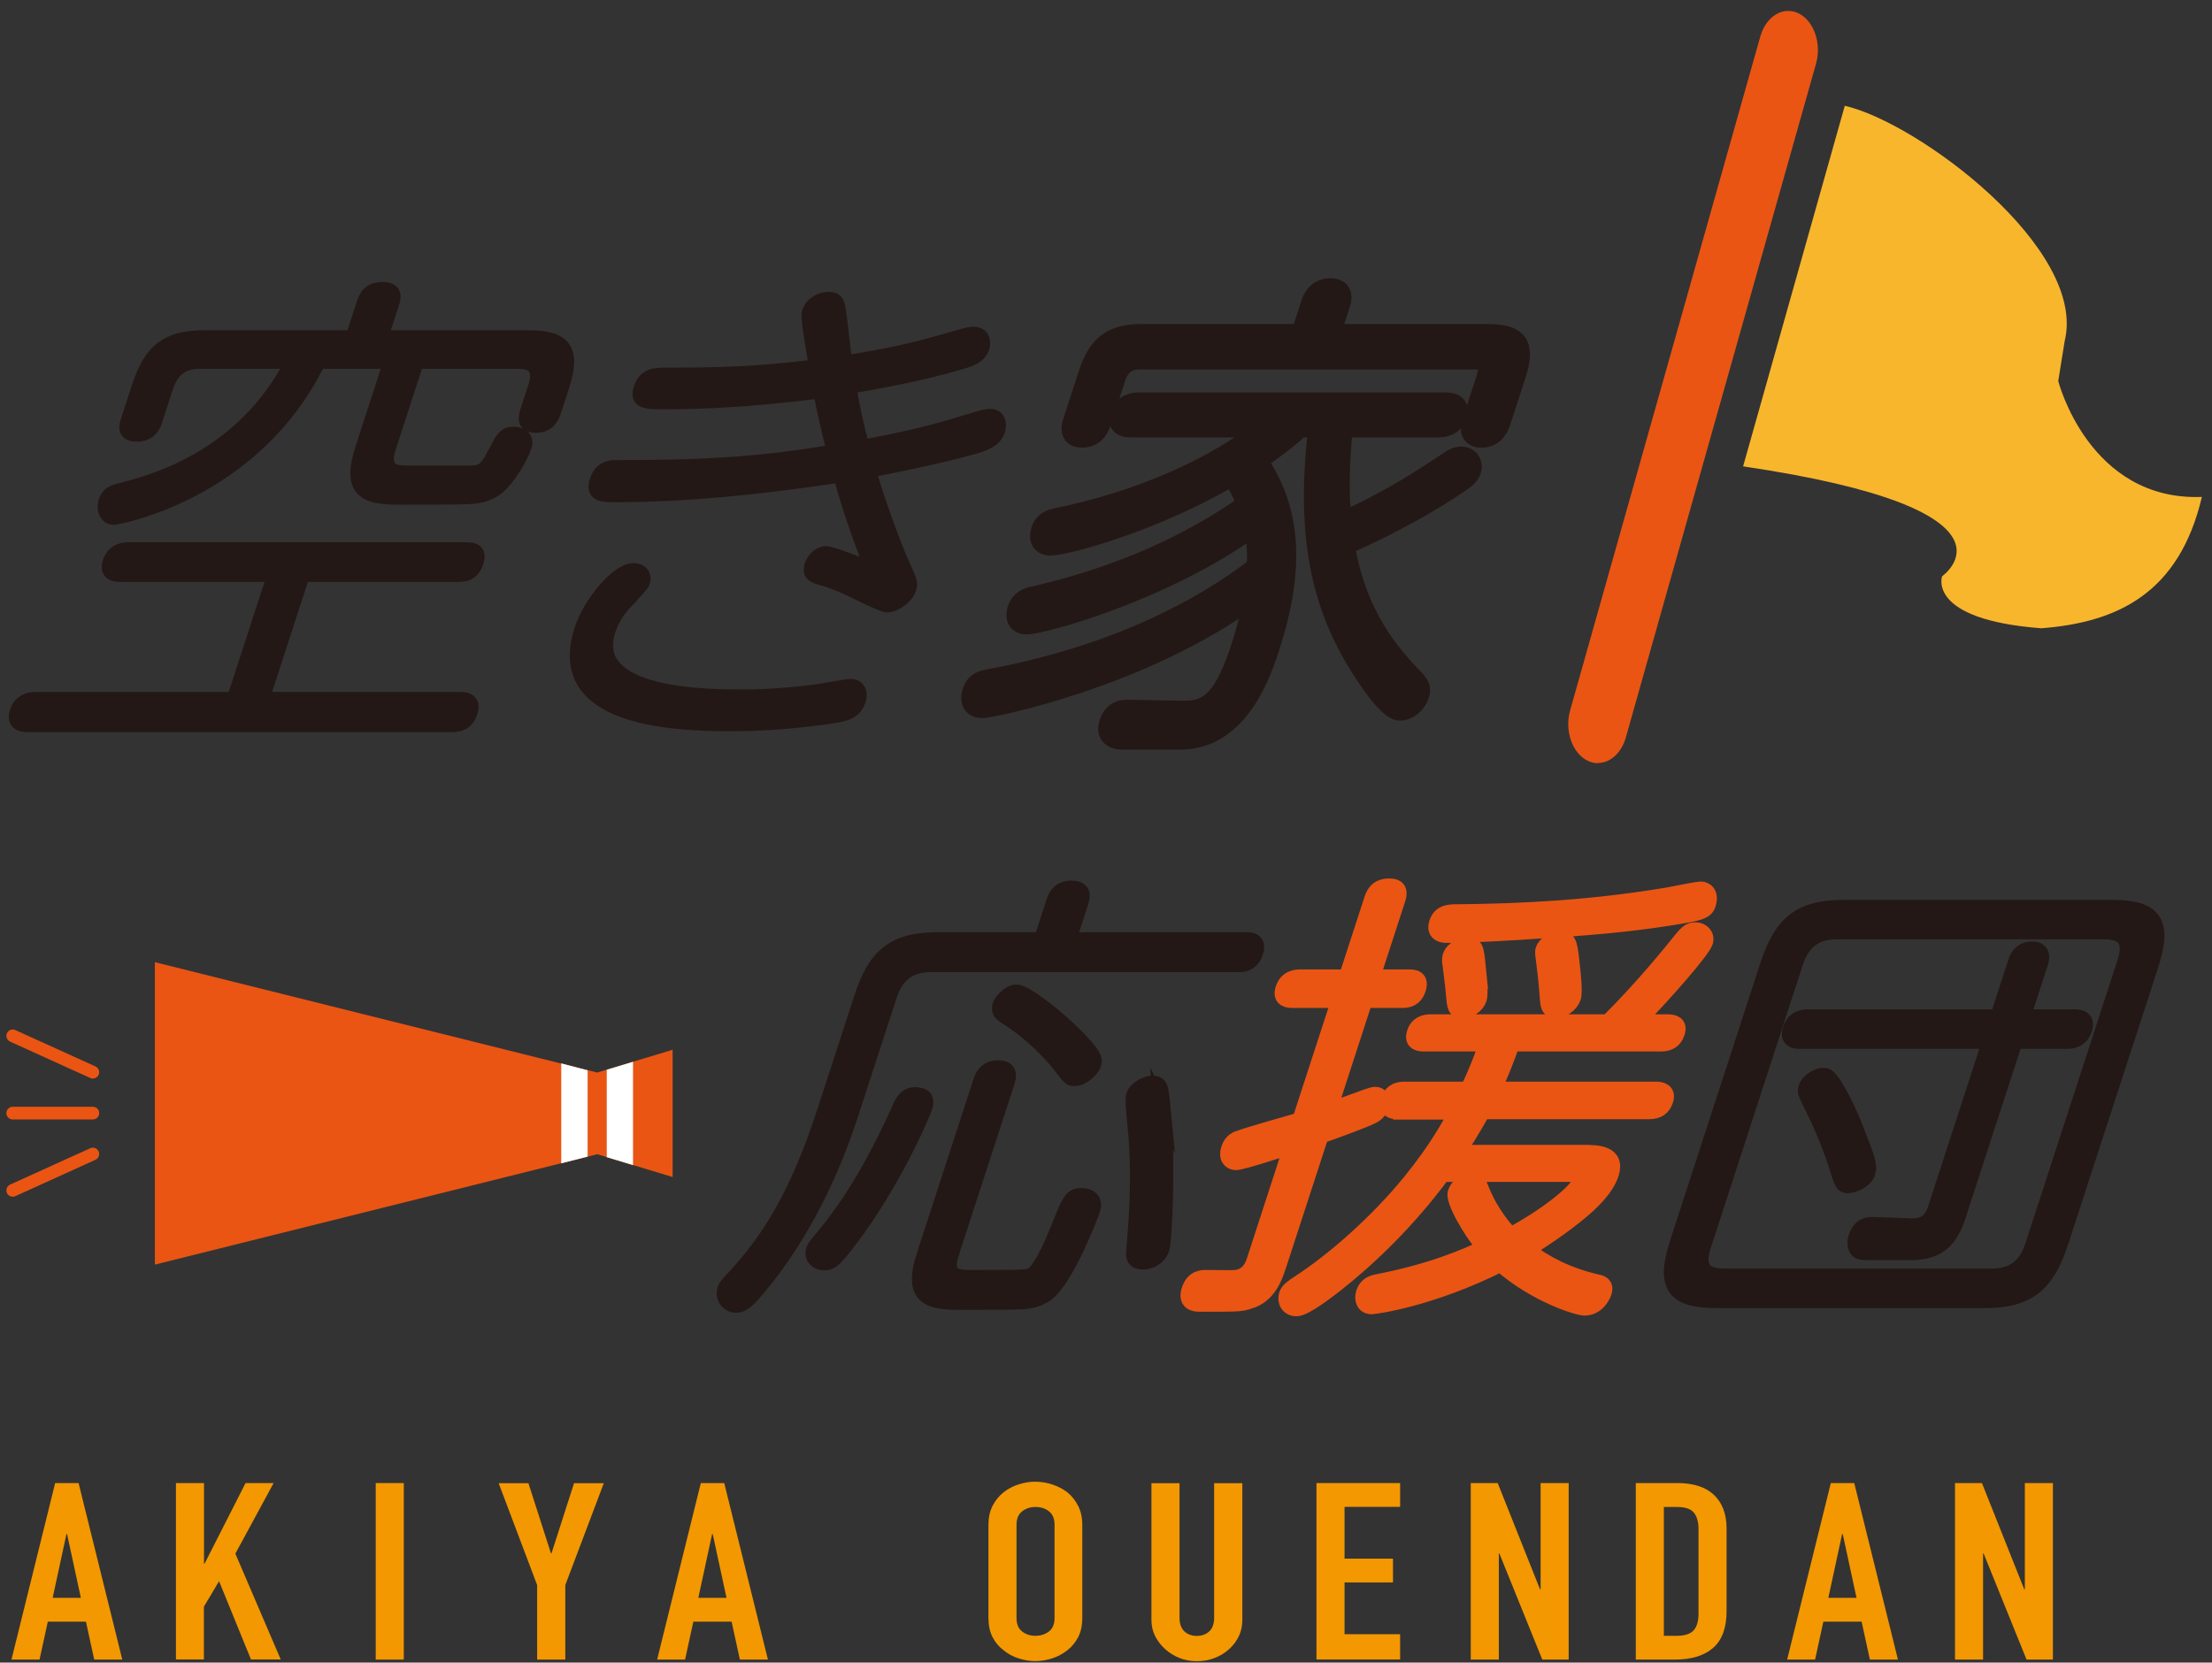 <svg width="137" height="103" viewBox="0 0 137 103" fill="none" xmlns="http://www.w3.org/2000/svg">
<rect x="0" y="0" width="137" height="103" fill="#333333" stroke="none"/>
<g clip-path="url(#clip0_209_685)">
<path d="M0.71 102.813L3.416 91.877H4.867L7.574 102.813H5.835L5.323 100.462H2.961L2.449 102.813H0.71ZM5.008 98.988L4.152 95.029H4.117L3.262 98.988H5.001H5.008Z" fill="#F39800"/>
<path d="M10.897 102.813V91.877H12.635V96.868H12.67L15.208 91.877H16.947L14.577 96.25L17.388 102.806H15.545L13.568 97.956L12.628 99.535V102.806H10.889L10.897 102.813Z" fill="#F39800"/>
<path d="M23.27 102.813V91.877H25.009V102.813H23.27Z" fill="#F39800"/>
<path d="M33.267 102.813V98.194L30.884 91.884H32.728L34.123 96.229H34.158L35.553 91.884H37.397L35.013 98.194V102.813H33.275H33.267Z" fill="#F39800"/>
<path d="M40.699 102.813L43.405 91.877H44.856L47.562 102.813H45.824L45.312 100.462H42.942L42.43 102.813H40.692H40.699ZM44.996 98.988L44.141 95.029H44.106L43.251 98.988H44.989H44.996Z" fill="#F39800"/>
<path d="M61.219 94.46C61.219 94.018 61.303 93.632 61.471 93.295C61.64 92.958 61.871 92.677 62.151 92.453C62.425 92.235 62.733 92.074 63.077 91.961C63.42 91.849 63.771 91.793 64.121 91.793C64.472 91.793 64.822 91.849 65.166 91.961C65.51 92.074 65.825 92.235 66.112 92.453C66.386 92.677 66.603 92.958 66.778 93.295C66.947 93.632 67.031 94.025 67.031 94.46V100.237C67.031 100.701 66.947 101.094 66.778 101.417C66.61 101.747 66.386 102.013 66.112 102.231C65.825 102.456 65.516 102.624 65.166 102.736C64.822 102.849 64.472 102.905 64.121 102.905C63.771 102.905 63.42 102.849 63.077 102.736C62.733 102.624 62.418 102.456 62.151 102.231C61.864 102.013 61.64 101.747 61.471 101.417C61.303 101.087 61.219 100.694 61.219 100.237V94.46ZM62.958 100.237C62.958 100.616 63.077 100.897 63.308 101.073C63.539 101.255 63.82 101.339 64.135 101.339C64.451 101.339 64.731 101.248 64.963 101.073C65.194 100.897 65.313 100.616 65.313 100.237V94.46C65.313 94.081 65.194 93.8 64.963 93.625C64.731 93.443 64.451 93.358 64.135 93.358C63.82 93.358 63.539 93.45 63.308 93.625C63.077 93.808 62.958 94.081 62.958 94.46V100.237Z" fill="#F39800"/>
<path d="M76.944 91.884V100.363C76.944 100.721 76.874 101.051 76.734 101.353C76.593 101.655 76.39 101.922 76.131 102.16C75.871 102.399 75.57 102.582 75.226 102.715C74.883 102.848 74.525 102.911 74.132 102.911C73.74 102.911 73.382 102.848 73.053 102.715C72.716 102.582 72.422 102.399 72.156 102.16C71.896 101.922 71.693 101.655 71.539 101.353C71.391 101.051 71.314 100.721 71.314 100.363V91.884H73.053V100.209C73.053 100.595 73.158 100.883 73.361 101.072C73.565 101.255 73.824 101.346 74.126 101.346C74.427 101.346 74.686 101.255 74.89 101.072C75.093 100.89 75.198 100.602 75.198 100.209V91.884H76.937H76.944Z" fill="#F39800"/>
<path d="M81.536 102.813V91.877H86.717V93.351H83.274V96.559H86.275V98.033H83.274V101.241H86.717V102.806H81.536V102.813Z" fill="#F39800"/>
<path d="M91.091 102.813V91.877H92.76L95.382 98.461H95.417V91.877H97.156V102.813H95.522L92.865 96.243H92.83V102.813H91.091Z" fill="#F39800"/>
<path d="M101.313 102.813V91.877H103.886C104.888 91.877 105.645 92.123 106.157 92.614C106.676 93.105 106.935 93.8 106.935 94.706V99.816C106.935 100.841 106.662 101.592 106.108 102.083C105.554 102.568 104.762 102.813 103.731 102.813H101.313ZM103.051 93.351V101.339H103.851C104.341 101.339 104.685 101.227 104.888 101.009C105.092 100.792 105.197 100.441 105.197 99.97V94.706C105.197 94.278 105.099 93.941 104.909 93.709C104.713 93.47 104.362 93.358 103.851 93.358H103.051V93.351Z" fill="#F39800"/>
<path d="M110.686 102.813L113.392 91.877H114.843L117.549 102.813H115.811L115.299 100.462H112.929L112.418 102.813H110.679H110.686ZM114.984 98.988L114.128 95.029H114.093L113.238 98.988H114.977H114.984Z" fill="#F39800"/>
<path d="M121.083 102.813V91.877H122.751L125.373 98.461H125.408V91.877H127.147V102.813H125.514L122.857 96.243H122.821V102.813H121.083Z" fill="#F39800"/>
<path d="M16.232 43.316H28.507C28.753 43.316 29.384 43.344 29.131 44.11C28.886 44.875 28.325 44.903 27.988 44.903H1.706C1.523 44.903 0.794 44.903 1.047 44.11C1.299 43.316 2.035 43.316 2.217 43.316H14.493L17.003 35.602H7.44C7.258 35.602 6.557 35.602 6.802 34.837C7.048 34.072 7.728 34.044 7.945 34.044H28.9C29.328 34.044 29.72 34.135 29.503 34.809C29.306 35.419 28.942 35.602 28.395 35.602H18.741L16.232 43.316ZM24.084 27.705C23.607 29.172 24.448 29.291 25.184 29.291H28.991C29.874 29.291 30.099 29.172 30.674 28.042C31.15 27.13 31.262 26.884 31.844 26.884C32.118 26.884 32.679 27.038 32.482 27.649C32.286 28.26 31.48 29.692 30.758 30.239C30.162 30.667 29.615 30.759 28.907 30.787C28.619 30.815 25.212 30.815 24.63 30.815C22.436 30.815 21.644 30.267 22.464 27.733L24.203 22.398H19.723C15.727 30.569 7.23 32.064 7.048 32.064C6.592 32.064 6.396 31.545 6.55 31.06C6.69 30.632 6.971 30.513 7.405 30.387C9.263 29.93 15.047 28.435 18.104 22.398H12.376C11.247 22.398 10.616 22.946 10.28 23.985L9.614 26.027C9.536 26.273 9.326 26.912 8.471 26.912C7.616 26.912 7.847 26.301 7.938 26.027L8.611 23.957C9.347 21.703 10.364 20.91 12.677 20.91H21.847L22.534 18.804C22.632 18.503 22.822 17.92 23.677 17.92C24.532 17.92 24.392 18.439 24.273 18.804L23.586 20.91H32.721C34.943 20.91 35.56 21.64 34.803 23.957L34.305 25.48C34.207 25.782 33.99 26.364 33.197 26.364C32.496 26.364 32.51 25.936 32.665 25.48L33.148 23.985C33.499 22.918 33.148 22.398 32.083 22.398H25.808L24.084 27.705Z" fill="#231815" stroke="#231815" stroke-width="0.9" stroke-miterlimit="10"/>
<path d="M53.395 27.705C56.059 27.185 57.602 26.848 59.74 26.181C60.953 25.817 61.086 25.781 61.359 25.781C61.787 25.781 61.948 26.21 61.801 26.666C61.626 27.213 61.114 27.459 60.245 27.705C58.534 28.189 55.232 28.891 53.809 29.137C54.257 30.751 55.232 33.468 55.793 34.745C56.34 35.967 56.424 36.086 56.304 36.451C56.115 37.034 55.386 37.49 54.93 37.49C54.72 37.49 53.584 36.942 53.269 36.788C52.098 36.177 51.159 35.875 50.682 35.749C50.296 35.63 50.142 35.447 50.268 35.047C50.43 34.556 50.85 34.282 51.159 34.282C51.432 34.282 53.122 34.893 54.047 35.321C52.939 32.548 52.315 30.442 52.063 29.439C44.435 30.597 40.187 30.66 38.049 30.66C37.32 30.66 36.682 30.66 36.969 29.776C37.228 28.982 37.846 28.954 38.119 28.954C42.809 28.954 46.749 28.835 51.656 27.979C51.299 26.547 51.068 25.571 50.808 24.23C46.293 24.813 43.124 24.904 41.365 24.904C39.935 24.904 39.416 24.904 39.696 24.048C39.956 23.254 40.601 23.226 41.154 23.226C44.534 23.226 47.05 23.163 50.549 22.707C50.444 22.005 49.995 19.717 50.114 19.352C50.31 18.741 50.962 18.53 51.327 18.53C51.783 18.53 51.867 18.741 51.944 19.26C52.028 19.752 52.266 22.005 52.337 22.461C55.183 22.033 56.907 21.605 58.997 20.994C59.971 20.72 60.069 20.692 60.286 20.692C60.988 20.692 60.889 21.366 60.84 21.514C60.665 22.061 60.076 22.279 59.536 22.426C56.977 23.191 54.033 23.704 52.582 23.949C52.806 25.227 53.066 26.483 53.402 27.698L53.395 27.705ZM45.746 43.169C47.604 43.169 49.42 43.014 50.829 42.804C50.962 42.776 52.575 42.502 52.666 42.502C53.094 42.502 53.346 42.839 53.171 43.386C52.911 44.179 52.245 44.271 51.131 44.425C49.343 44.671 47.429 44.853 45.207 44.853C40.608 44.853 34.34 44.179 36.016 39.027C36.562 37.349 38.252 35.335 39.227 35.335C39.717 35.335 39.942 35.672 39.808 36.065C39.759 36.219 39.114 36.886 38.96 37.069C38.56 37.469 37.993 38.072 37.677 39.048C36.457 42.797 42.522 43.162 45.746 43.162V43.169Z" fill="#231815" stroke="#231815" stroke-width="0.9" stroke-miterlimit="10"/>
<path d="M83.106 26.42C82.938 28.526 82.819 30.112 83.043 32.428C86.17 31.06 88.511 29.473 89.794 28.617C90.026 28.462 90.25 28.343 90.495 28.343C90.951 28.343 91.196 28.708 91.07 29.108C90.958 29.445 90.762 29.6 89.787 30.238C87.698 31.607 85.441 32.737 83.225 33.748C83.99 38.325 86.128 40.641 87.677 42.256C87.803 42.438 87.986 42.621 87.852 43.021C87.677 43.568 87.179 43.968 86.696 43.968C86.149 43.968 85.16 42.6 84.775 42.017C82.026 38.023 80.849 33.573 81.711 26.434H80.491C80.056 26.827 79.334 27.473 77.806 28.505C79.278 30.73 80.589 33.903 78.584 40.066C78.087 41.589 76.727 45.766 73.102 45.766H69.541C68.903 45.766 68.545 45.464 68.748 44.818C69.008 44.025 69.583 44.025 69.856 44.025C70.375 44.025 72.85 44.088 73.396 44.088C75.1 44.088 75.955 43.049 76.93 40.066C77.287 38.971 77.533 37.932 77.708 36.83C70.732 41.982 61.303 43.814 60.847 43.814C60.027 43.814 60.209 43.049 60.273 42.866C60.462 42.284 60.917 42.193 61.24 42.136C68.952 40.704 74.385 37.868 77.89 35.152C77.953 33.931 77.855 33.292 77.687 32.499C72.275 36.493 64.605 38.627 63.575 38.627C62.965 38.627 62.951 38.107 63.063 37.77C63.252 37.188 63.715 37.068 64.009 37.005C68.552 35.966 73.144 34.197 77.294 31.27C77.063 30.66 76.769 30.084 76.355 29.382C71.441 32.309 65.951 33.741 65.068 33.741C64.248 33.741 64.507 32.948 64.535 32.857C64.71 32.309 65.173 32.218 65.432 32.155C70.522 31.116 75.268 29.073 78.535 26.42H70.038C69.856 26.42 69.183 26.42 69.414 25.718C69.646 25.016 70.326 24.988 70.508 24.988H89.542C89.724 24.988 90.425 24.988 90.187 25.718C89.956 26.42 89.261 26.42 89.072 26.42H83.099H83.106ZM92.136 20.748C93.994 20.748 94.435 21.359 93.832 23.219L92.879 26.146C92.816 26.328 92.585 27.058 91.757 27.058C90.93 27.058 91.175 26.328 91.231 26.146L92.122 23.401C92.367 22.636 92.171 22.215 91.351 22.215H70.578C69.758 22.215 69.281 22.643 69.036 23.401L68.145 26.146C68.082 26.328 67.851 27.058 67.024 27.058C66.197 27.058 66.442 26.328 66.498 26.146L67.451 23.219C68.033 21.422 68.868 20.748 70.725 20.748H80.624L81.248 18.825C81.304 18.642 81.543 17.912 82.398 17.912C83.253 17.912 83.015 18.642 82.952 18.825L82.328 20.748H92.136Z" fill="#231815" stroke="#231815" stroke-width="1.35" stroke-miterlimit="10"/>
<path d="M65.299 55.881C65.383 55.628 65.566 55.06 66.358 55.06C67.15 55.06 67.01 55.565 66.912 55.881L66.14 58.253H77.182C77.406 58.253 77.974 58.253 77.736 58.983C77.498 59.714 76.937 59.721 76.706 59.721H57.657C56.248 59.721 55.463 60.394 55.043 61.693L52.729 68.804C52.224 70.355 50.668 75.149 47.226 79.41C46.23 80.653 45.95 80.821 45.585 80.821C45.108 80.821 44.786 80.344 44.919 79.916C44.982 79.719 45.115 79.579 45.424 79.242C47.541 76.981 49.371 74.223 51.117 68.832L53.402 61.805C54.264 59.152 55.435 58.253 58.134 58.253H64.528L65.299 55.881ZM57.251 68.572C57.104 69.021 55.316 73.226 52.61 76.785C51.635 78.055 51.446 78.196 51.053 78.196C50.661 78.196 50.275 77.915 50.43 77.431C50.465 77.318 50.521 77.234 50.752 76.953C52.932 74.412 54.461 71.534 55.758 68.656C55.898 68.319 56.164 67.751 56.858 67.87C57.349 67.926 57.356 68.235 57.251 68.572ZM65.762 66.059C64.717 64.76 63.469 63.658 62.27 62.928C62.109 62.816 61.843 62.676 61.976 62.283C62.039 62.086 62.488 61.496 62.965 61.496C63.497 61.496 65.636 63.16 66.849 64.459C67.83 65.505 67.781 65.673 67.697 65.926C67.599 66.235 67.017 66.803 66.519 66.775C66.323 66.775 66.274 66.747 65.762 66.073V66.059ZM58.884 77.683C58.401 79.178 59.382 79.179 60.202 79.179C63.525 79.179 63.722 79.179 63.988 78.982C64.612 78.533 65.369 76.638 65.671 75.879C66.281 74.356 66.393 74.103 67.01 74.103C67.234 74.103 67.487 74.188 67.606 74.356C67.76 74.581 67.669 74.862 67.606 75.03C67.578 75.114 66.049 79.207 64.787 80.133C64.163 80.582 63.476 80.611 63.028 80.611C62.796 80.639 62.453 80.639 59.494 80.639C57.665 80.639 56.396 80.47 57.265 77.789L60.77 67.014C60.854 66.761 61.037 66.192 61.822 66.192C62.551 66.192 62.453 66.67 62.348 67.014L58.877 77.676L58.884 77.683ZM72.001 68.797C72.338 72.18 72.064 76.918 71.938 77.318C71.763 77.852 71.279 78.14 70.796 78.14C70.207 78.14 70.228 77.803 70.256 77.466C70.403 75.802 70.662 72.84 70.326 69.625C70.263 69.035 70.171 68.102 70.249 67.877C70.396 67.428 71.076 67.147 71.307 67.147C71.84 67.147 71.854 67.203 72.008 68.811L72.001 68.797Z" fill="#231815" stroke="#231815" stroke-width="1.01" stroke-miterlimit="10"/>
<path d="M79.145 78.449C78.942 79.067 78.556 80.253 77.35 80.59C76.818 80.758 76.761 80.758 74.28 80.758C73.971 80.758 73.431 80.674 73.684 79.909C73.936 79.144 74.511 79.179 74.77 79.179C75.051 79.179 76.285 79.207 76.544 79.179C77.189 79.095 77.526 78.674 77.701 78.133L80.028 70.966C79.587 71.107 76.937 71.984 76.544 71.984C76.208 71.984 75.962 71.703 76.124 71.191C76.285 70.678 76.635 70.573 76.825 70.517C77.336 70.32 79.944 69.584 80.533 69.415L82.966 61.939H80.064C79.867 61.939 79.271 61.939 79.496 61.265C79.72 60.592 80.288 60.563 80.512 60.563H83.415L84.992 55.713C85.083 55.432 85.279 54.927 86.037 54.927C86.654 54.927 86.689 55.264 86.541 55.713L84.964 60.563H87.278C87.558 60.563 88.028 60.592 87.81 61.265C87.607 61.883 87.165 61.939 86.829 61.939H84.515L82.279 68.825C82.784 68.657 84.256 68.116 84.641 67.976C84.957 67.864 85.083 67.836 85.167 67.836C85.616 67.836 85.581 68.285 85.504 68.538C85.378 68.931 85.076 69.071 84.908 69.155C84.438 69.38 82.84 69.977 81.788 70.342L79.152 78.435L79.145 78.449ZM86.555 68.832C86.247 68.832 85.819 68.748 86.009 68.187C86.156 67.737 86.457 67.513 86.99 67.513H90.937C91.568 66.186 91.891 65.287 92.101 64.635H88.182C87.957 64.635 87.432 64.607 87.635 63.989C87.81 63.455 88.238 63.343 88.609 63.343H99.595C100.422 62.522 101.965 60.914 103.703 58.773C104.51 57.756 104.608 57.643 105.028 57.643C105.365 57.643 105.723 57.924 105.589 58.352C105.414 58.886 102.995 61.651 101.32 63.343H103.29C103.626 63.343 104.026 63.427 103.851 63.961C103.696 64.438 103.374 64.635 102.869 64.635H93.629C93.307 65.54 93.019 66.326 92.465 67.513H102.554C102.918 67.513 103.304 67.625 103.129 68.159C102.981 68.608 102.68 68.832 102.119 68.832H91.806C91.743 68.945 91.161 70.047 90.229 71.43H98.004C98.88 71.43 100.17 71.43 99.763 72.7C99.434 73.718 98.382 74.616 97.948 74.989C96.742 76.006 95.277 76.961 94.513 77.417C95.788 78.351 97.085 79.025 98.894 79.446C99.16 79.502 99.469 79.586 99.315 80.064C99.231 80.316 98.873 80.997 98.137 80.997C97.772 80.997 95.221 80.267 92.935 78.288C88.553 80.485 85.097 80.913 84.957 80.913C84.508 80.913 84.354 80.52 84.487 80.092C84.641 79.614 85.02 79.502 85.287 79.446C88.75 78.772 90.762 77.867 91.989 77.305C91.105 76.287 90.012 74.371 90.166 73.893C90.292 73.5 90.741 73.163 91.168 73.163C91.505 73.163 91.603 73.388 91.68 73.585C92.122 74.743 92.823 75.782 93.559 76.547C95.571 75.473 97.653 73.921 97.899 73.163C98.046 72.714 97.681 72.714 97.31 72.714H89.339C87.172 75.648 84.768 77.93 82.798 79.488C82.153 79.993 80.8 81.039 80.295 81.039C79.79 81.039 79.594 80.59 79.713 80.218C79.804 79.937 80.056 79.769 80.484 79.488C82.7 78.049 85.357 75.676 87.334 73.255C89.016 71.198 89.879 69.591 90.257 68.853H86.569L86.555 68.832ZM103.36 56.843C100.717 57.264 98.116 57.461 95.522 57.629C93.938 57.742 91.091 57.91 89.626 57.91C89.486 57.91 88.778 57.91 89.016 57.173C89.219 56.555 89.724 56.555 90.019 56.527C94.365 56.499 98.761 56.246 103.29 55.481C103.619 55.425 105.127 55.116 105.351 55.116C105.603 55.116 105.982 55.341 105.765 56.022C105.617 56.471 105.197 56.555 103.36 56.843ZM91.512 59.918C91.561 60.367 91.694 61.525 91.582 61.862C91.414 62.367 90.902 62.571 90.594 62.571C90.145 62.571 90.131 62.431 90.054 61.553C90.005 60.935 89.963 60.788 89.864 59.889C89.822 59.581 89.787 59.44 89.85 59.244C89.998 58.794 90.579 58.57 90.832 58.57C91.365 58.57 91.393 58.654 91.519 59.925L91.512 59.918ZM97.324 59.637C97.373 60.086 97.534 61.413 97.415 61.778C97.247 62.283 96.742 62.543 96.377 62.543C95.901 62.543 95.908 62.346 95.852 61.553C95.823 61.3 95.809 60.823 95.669 59.777C95.592 59.075 95.55 59.012 95.606 58.844C95.725 58.479 96.237 58.198 96.609 58.198C97.085 58.198 97.183 58.254 97.324 59.637Z" fill="#EA5514" stroke="#EA5514" stroke-width="1.01" stroke-miterlimit="10"/>
<path d="M127.603 76.953C126.74 79.607 125.563 80.533 122.885 80.533H106.318C103.668 80.533 103.051 79.656 103.935 76.953L109.501 59.833C110.364 57.179 111.513 56.253 114.219 56.253H130.786C133.436 56.253 134.053 57.13 133.169 59.833L127.603 76.953ZM131.62 59.657C132.033 58.387 131.725 57.685 130.288 57.685H113.778C112.341 57.685 111.576 58.387 111.163 59.657L105.477 77.15C105.064 78.421 105.379 79.094 106.816 79.094H123.326C124.763 79.094 125.521 78.421 125.934 77.15L131.62 59.657ZM121.279 75.255C120.683 77.087 119.821 77.571 118.159 77.571C117.851 77.571 115.425 77.571 115.32 77.543C114.913 77.487 114.864 77.038 114.984 76.666C115.229 75.9 115.741 75.9 115.993 75.9C116.189 75.9 118.363 75.985 118.419 75.985C119.092 75.985 119.618 75.76 119.891 74.911L123.284 64.473H111.478C111.282 64.473 110.686 64.473 110.917 63.764C111.149 63.055 111.745 63.034 111.948 63.034H123.754L124.855 59.65C124.925 59.426 125.121 58.829 125.85 58.829C126.579 58.829 126.418 59.419 126.348 59.65L125.247 63.034H128.486C128.682 63.034 129.306 63.034 129.075 63.743C128.844 64.452 128.248 64.473 128.016 64.473H124.777L121.272 75.248L121.279 75.255ZM114.85 69.808C115.643 71.78 115.79 72.208 115.643 72.657C115.495 73.107 114.801 73.416 114.437 73.416C114.156 73.416 114.107 73.303 113.792 72.285C113.301 70.678 112.432 68.846 112.186 68.39C111.836 67.66 111.815 67.624 111.885 67.4C112.025 66.979 112.656 66.579 113.056 66.67C113.525 66.782 114.57 69.043 114.857 69.801L114.85 69.808Z" fill="#231815" stroke="#231815" stroke-width="1.01" stroke-miterlimit="10"/>
<path d="M114.261 6.555C118.811 7.594 129.278 15.413 127.876 21.127L127.477 23.605C127.477 23.605 129.369 31.046 136.373 30.786C134.971 36.76 131.129 38.564 126.425 38.922C119.316 38.381 120.284 35.7 120.284 35.7C120.284 35.7 126.145 31.586 107.959 28.891L114.254 6.562L114.261 6.555Z" fill="#F8B62D"/>
<path d="M98.971 47.282C98.761 47.282 98.544 47.233 98.326 47.127C97.373 46.657 96.889 45.26 97.247 44.004L109.025 2.259C109.382 1.002 110.441 0.363 111.394 0.827C112.348 1.297 112.831 2.694 112.474 3.95L100.696 45.688C100.422 46.664 99.714 47.268 98.971 47.268V47.282Z" fill="#EA5514"/>
<path d="M9.593 59.608L34.572 65.842L36.99 66.445L41.659 65.034V72.917L36.99 71.506L9.593 78.343V59.608Z" fill="#EA5514"/>
<path d="M39.206 72.18L37.579 71.689V66.27L39.206 65.778V72.18Z" fill="white"/>
<path d="M36.394 71.654L34.761 72.068V65.877L36.394 66.305V71.654Z" fill="white"/>
<path d="M5.751 66.817C5.695 66.817 5.639 66.803 5.59 66.782L0.626 64.529C0.43 64.438 0.339 64.206 0.43 64.009C0.521 63.813 0.752 63.722 0.948 63.813L5.912 66.066C6.108 66.157 6.199 66.389 6.108 66.586C6.045 66.733 5.898 66.817 5.751 66.817Z" fill="#EA5514"/>
<path d="M0.787 74.138C0.64 74.138 0.493 74.054 0.43 73.907C0.339 73.71 0.43 73.479 0.626 73.387L5.59 71.134C5.786 71.043 6.017 71.134 6.108 71.331C6.199 71.527 6.108 71.759 5.912 71.85L0.948 74.103C0.899 74.124 0.843 74.138 0.787 74.138Z" fill="#EA5514"/>
<path d="M5.751 69.352H0.787C0.57 69.352 0.395 69.176 0.395 68.959C0.395 68.741 0.57 68.565 0.787 68.565H5.751C5.968 68.565 6.143 68.741 6.143 68.959C6.143 69.176 5.968 69.352 5.751 69.352Z" fill="#EA5514"/>
</g>
<defs>
<clipPath id="clip0_209_685">
<rect width="135.978" height="102.225" fill="white" transform="translate(0.395 0.68)"/>
</clipPath>
</defs>
</svg>

